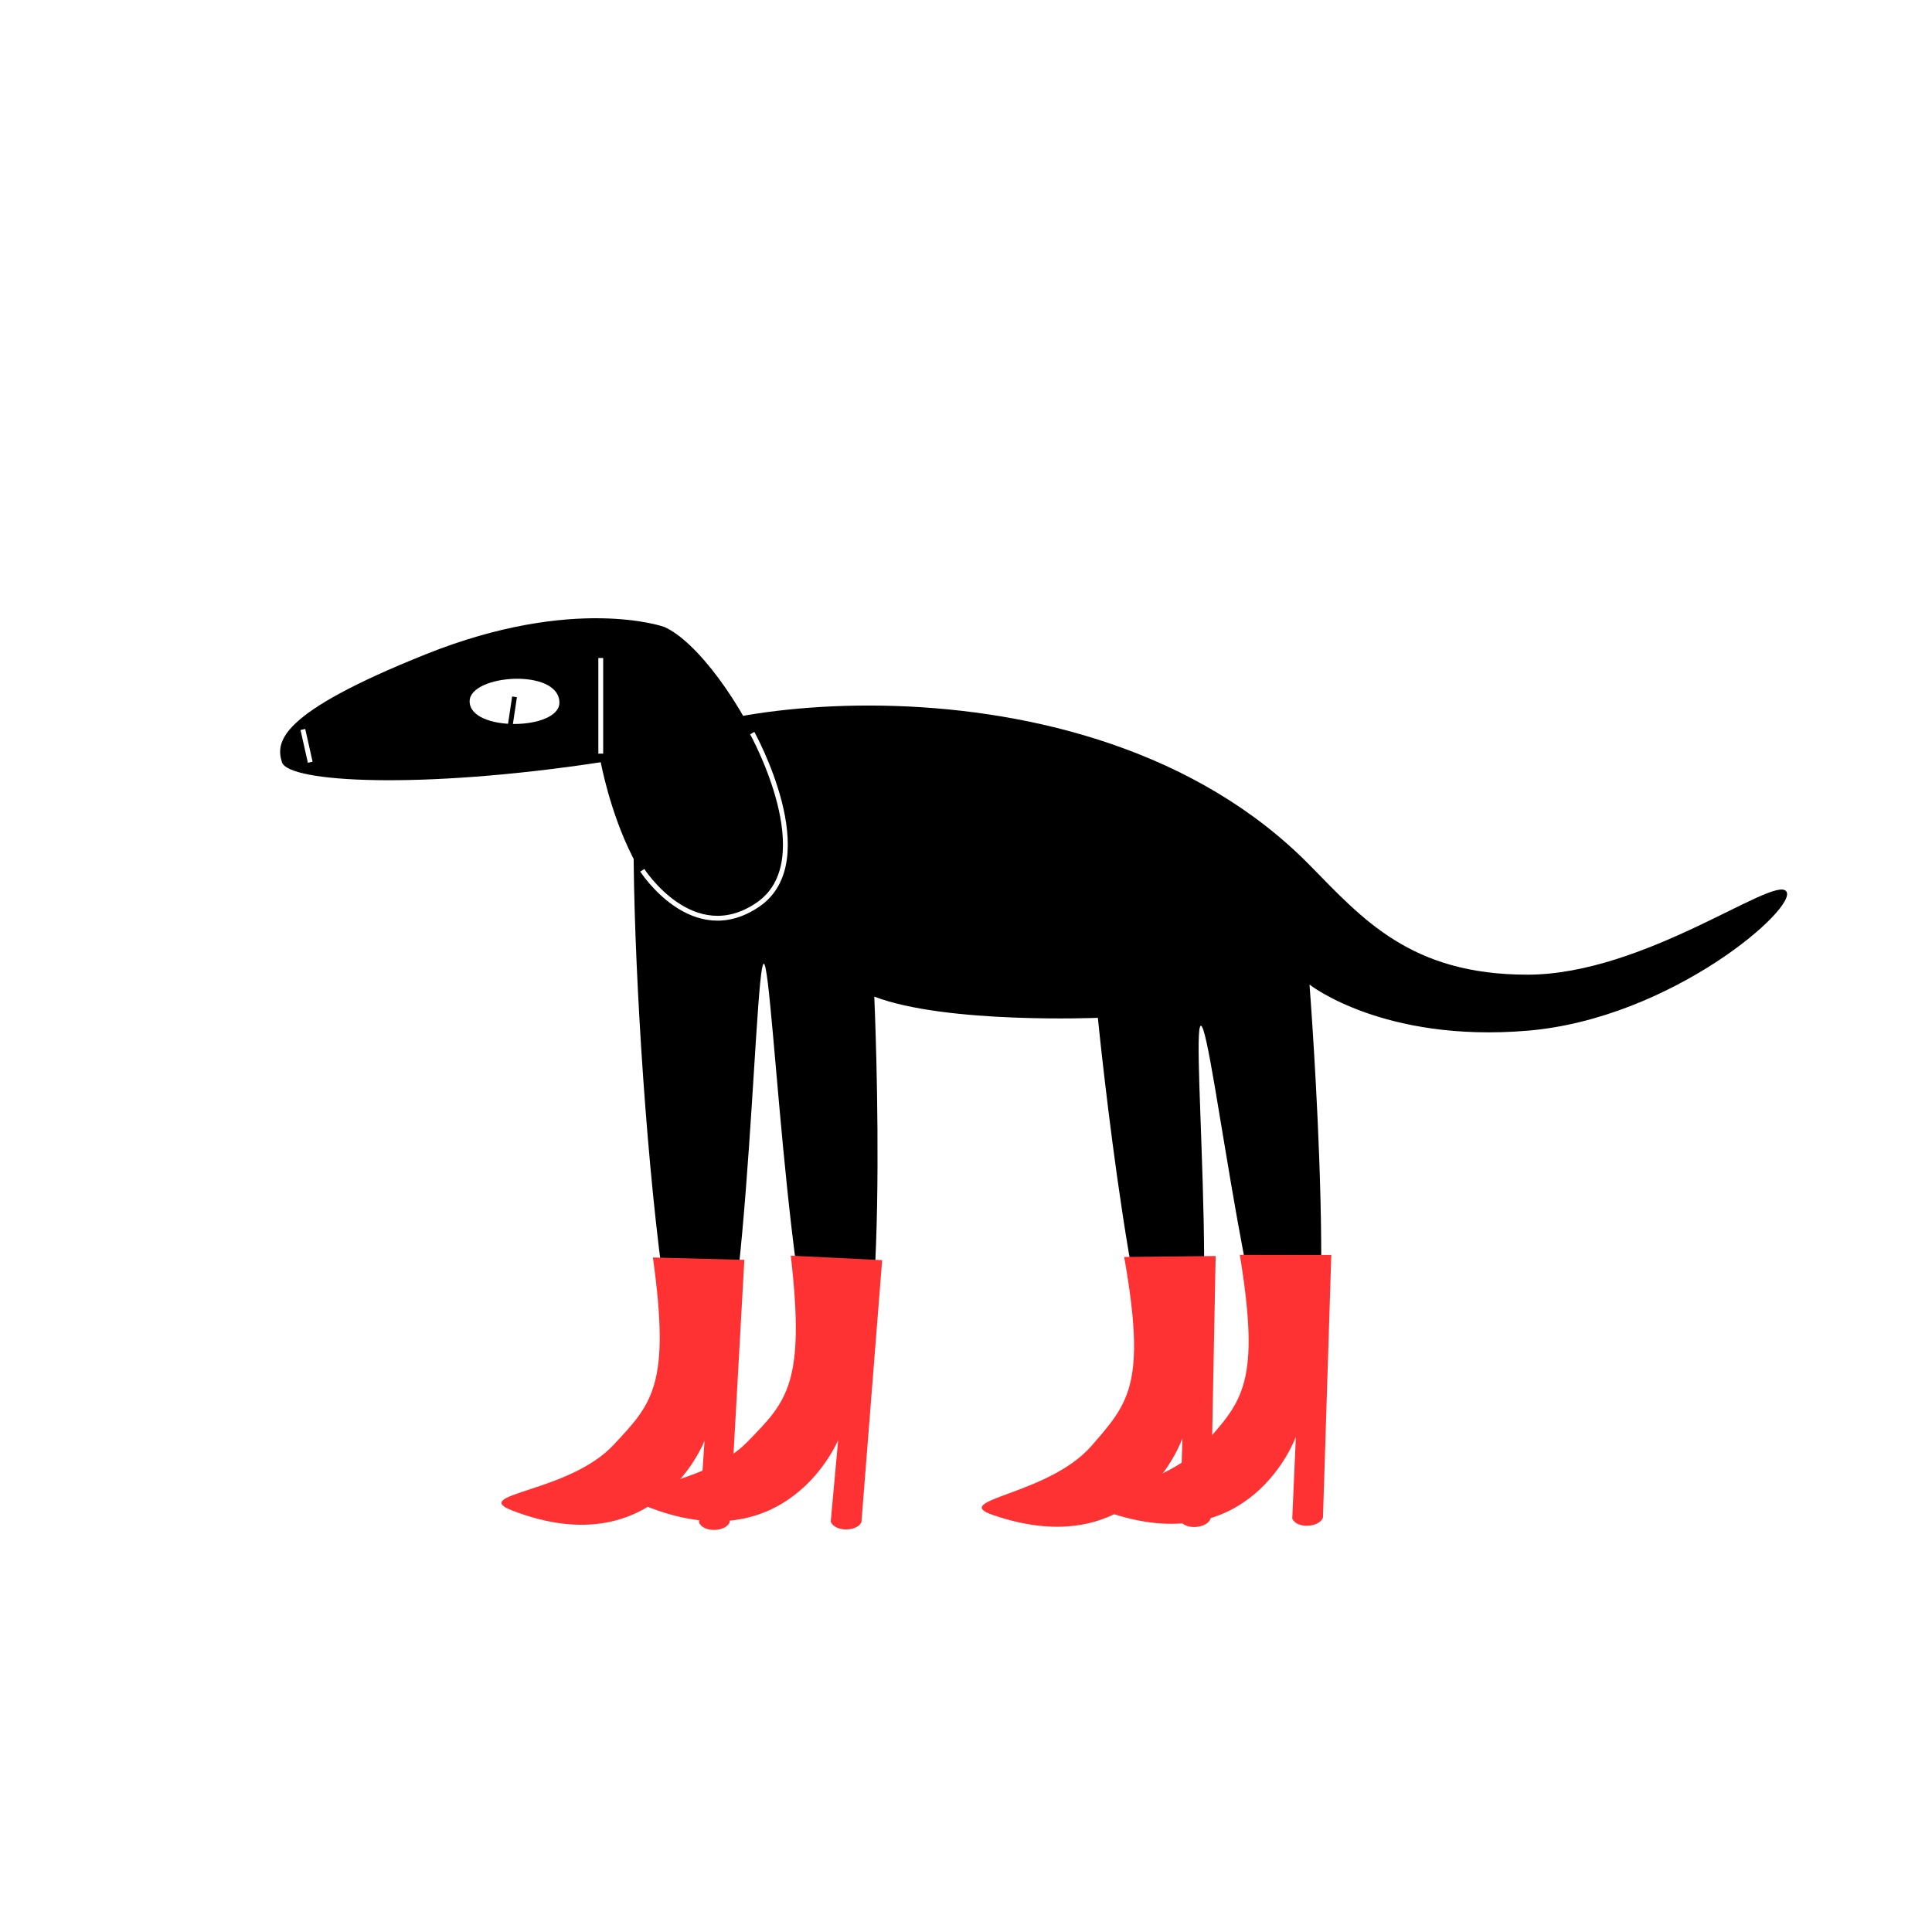 <?xml version="1.0" encoding="UTF-8"?> <svg xmlns="http://www.w3.org/2000/svg" width="400" height="400" viewBox="0 0 400 400" fill="none"><rect width="400" height="400" fill="white"></rect><g clip-path="url(#clip0_585_4526)"><path d="M137.491 129.785C137.491 129.785 118.904 123.158 88.196 135.442C57.487 147.726 57.072 153.641 58.377 157.815C59.682 161.988 86.891 163.512 124.381 157.815C124.381 157.815 131.836 198.781 154.199 190.572C176.563 182.363 150.818 135.541 137.491 129.785Z" fill="black"></path><path d="M132.27 157.023C135.631 146.183 224.359 131.56 271.119 179.082C282.128 190.271 292.04 201.795 316.234 201.795C340.428 201.795 367.091 181.304 369.807 184.513C372.522 187.723 346.107 210.905 316.234 213.398C286.362 215.89 271.119 203.845 271.119 203.845C271.119 203.845 278.04 292.645 268.529 292.645C259.749 292.645 250.99 212.371 248.637 212.371C246.284 212.371 253.956 292.665 244.247 292.645C235.428 292.645 227.301 210.729 227.301 210.729C227.301 210.729 195.94 212.035 181.011 206.338C181.011 206.338 184.907 292.645 173.972 292.645C163.769 292.645 160.15 199.533 158.134 199.533C156.117 199.533 154.634 292.645 145.083 292.645C135.533 292.645 128.375 169.486 132.25 156.984L132.27 157.023Z" fill="black"></path><path d="M97.231 145.194C97.231 151.603 115.858 151.228 115.818 145.451C115.759 138.271 97.231 139.616 97.231 145.194Z" fill="white"></path><path d="M132.983 180.187C132.983 180.187 143.444 196.487 156.909 187.308C170.375 178.13 155.743 151.781 155.743 151.781" stroke="white" stroke-miterlimit="10"></path><path d="M124.381 156.034V136.233" stroke="white" stroke-miterlimit="10"></path><path d="M62.707 151.03L64.23 157.815" stroke="white" stroke-miterlimit="10"></path><path d="M106.529 144.272L105.449 151.472" stroke="black" stroke-miterlimit="10"></path><path d="M135.179 260.348L154.111 260.837L151.081 315.137C150.327 317.172 145.588 317.389 144.722 315.192L145.869 298.284C145.869 298.284 135.93 324.2 106.145 312.777C96.877 309.223 117.702 309.146 127.042 299.137C134.974 290.636 138.886 286.884 135.177 260.349L135.179 260.348Z" fill="#FF3233"></path><path d="M232.751 260.241L251.689 260.041L250.633 314.415C249.954 316.476 245.226 316.865 244.281 314.701L244.813 297.762C244.813 297.762 235.821 324.023 205.641 313.689C196.251 310.475 217.059 309.641 226.029 299.299C233.647 290.516 237.42 286.625 232.749 260.242L232.751 260.241Z" fill="#FF3233"></path><path d="M163.724 259.973L182.64 260.899L178.353 315.114C177.552 317.131 172.809 317.239 171.995 315.023L173.533 298.145C173.533 298.145 162.996 323.825 133.483 311.715C124.301 307.947 145.122 308.352 154.691 298.563C162.817 290.248 166.815 286.588 163.722 259.973L163.724 259.973Z" fill="#FF3233"></path><path d="M256.694 259.806L275.632 259.839L273.907 314.196C273.202 316.249 268.47 316.58 267.551 314.404L268.292 297.473C268.292 297.473 258.978 323.621 228.927 312.917C219.577 309.586 240.394 309.009 249.49 298.779C257.216 290.09 261.037 286.245 256.691 259.807L256.694 259.806Z" fill="#FF3233"></path></g><defs><clipPath id="clip0_585_4526"><rect width="312" height="204.204" fill="white" transform="translate(58 128)"></rect></clipPath></defs></svg> 